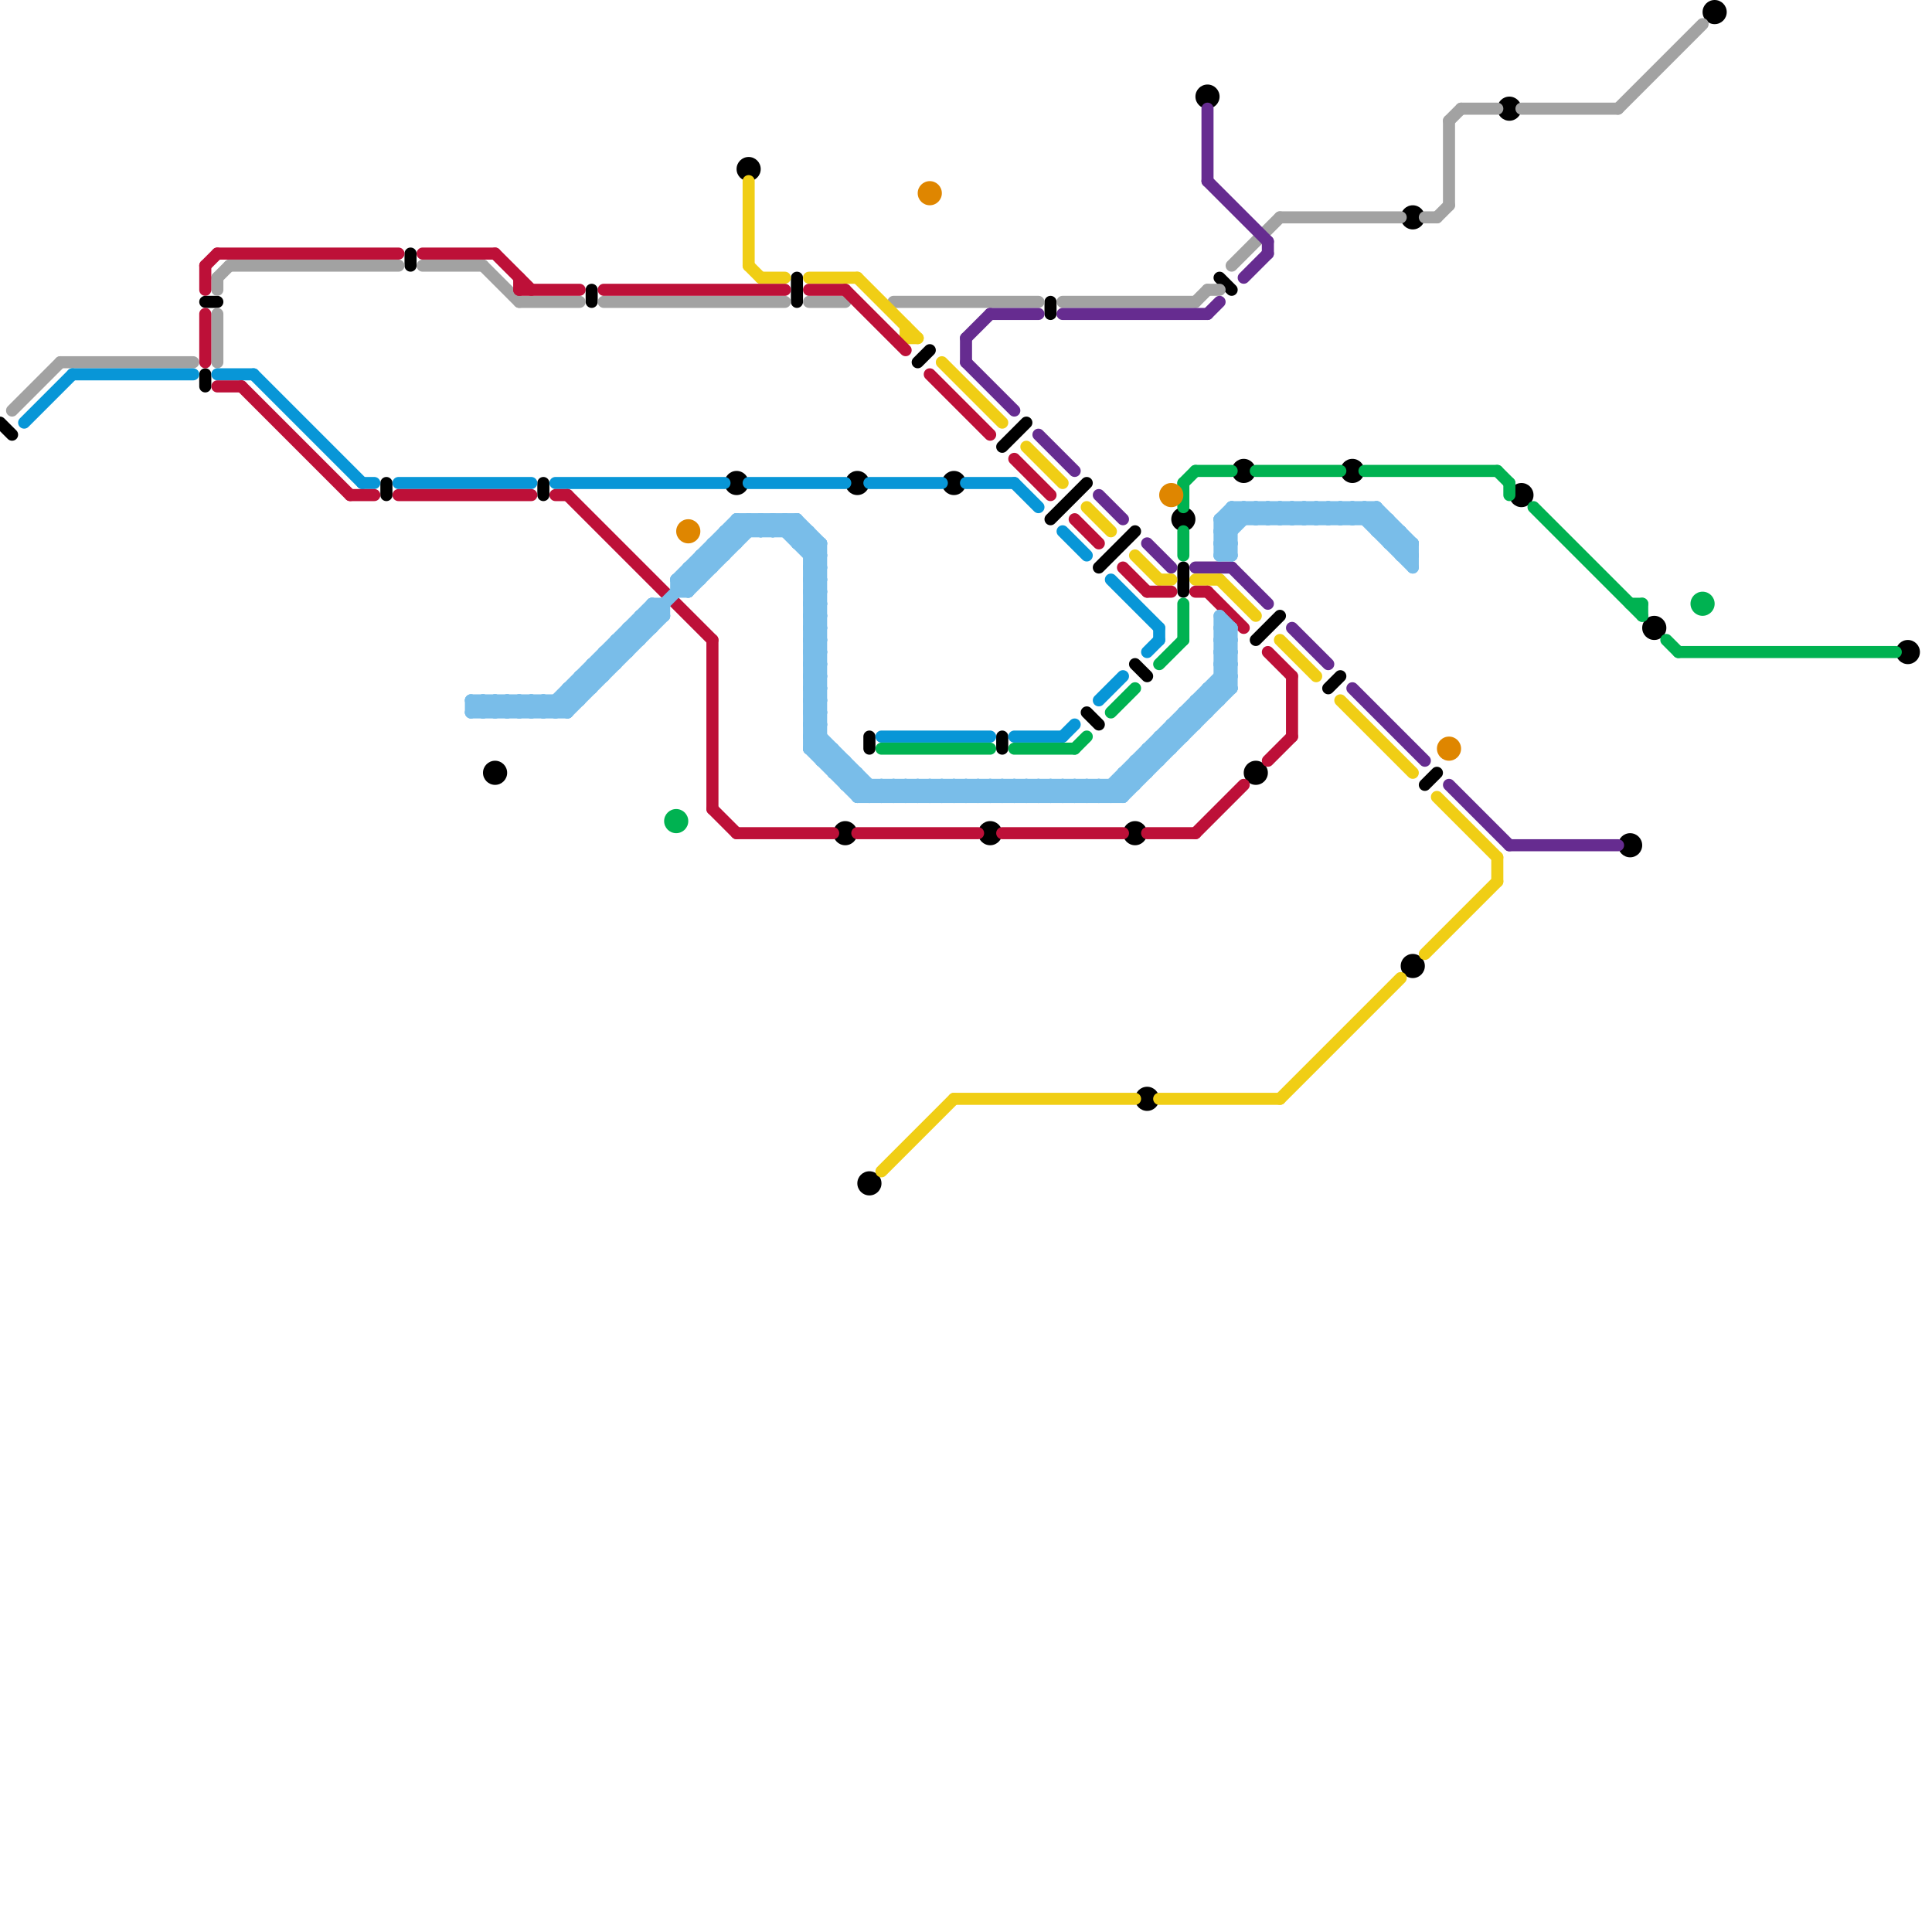 
<svg version="1.1" xmlns="http://www.w3.org/2000/svg" viewBox="0 0 160 160">
<style>line { stroke-width: 1; fill: none; stroke-linecap: round; stroke-linejoin: round; } .c0 { stroke: #000000 } .c1 { stroke: #a2a2a2 } .c2 { stroke: #0896d7 } .c3 { stroke: #662c90 } .c4 { stroke: #00b251 } .c5 { stroke: #f0ce15 } .c6 { stroke: #bd1038 } .c7 { stroke: #79bde9 } .c8 { stroke: #df8600 }</style><line class="c0" x1="34" y1="21" x2="34" y2="22"/><line class="c0" x1="87" y1="25" x2="87" y2="26"/><line class="c0" x1="90" y1="59" x2="91" y2="60"/><line class="c0" x1="66" y1="23" x2="66" y2="25"/><line class="c0" x1="104" y1="53" x2="106" y2="51"/><line class="c0" x1="118" y1="65" x2="119" y2="64"/><line class="c0" x1="0" y1="35" x2="1" y2="36"/><line class="c0" x1="45" y1="40" x2="45" y2="41"/><line class="c0" x1="17" y1="25" x2="18" y2="25"/><line class="c0" x1="94" y1="55" x2="95" y2="56"/><line class="c0" x1="32" y1="40" x2="32" y2="41"/><line class="c0" x1="101" y1="23" x2="102" y2="24"/><line class="c0" x1="83" y1="37" x2="85" y2="35"/><line class="c0" x1="17" y1="31" x2="17" y2="32"/><line class="c0" x1="49" y1="24" x2="49" y2="25"/><line class="c0" x1="83" y1="61" x2="83" y2="62"/><line class="c0" x1="91" y1="47" x2="94" y2="44"/><line class="c0" x1="98" y1="47" x2="98" y2="49"/><line class="c0" x1="87" y1="43" x2="90" y2="40"/><line class="c0" x1="76" y1="30" x2="77" y2="29"/><line class="c0" x1="72" y1="61" x2="72" y2="62"/><line class="c0" x1="110" y1="57" x2="111" y2="56"/><circle cx="62" cy="14" r="1" fill="#000000" /><circle cx="98" cy="43" r="1" fill="#000000" /><circle cx="112" cy="39" r="1" fill="#000000" /><circle cx="125" cy="9" r="1" fill="#000000" /><circle cx="103" cy="39" r="1" fill="#000000" /><circle cx="41" cy="64" r="1" fill="#000000" /><circle cx="158" cy="54" r="1" fill="#000000" /><circle cx="117" cy="80" r="1" fill="#000000" /><circle cx="135" cy="70" r="1" fill="#000000" /><circle cx="70" cy="69" r="1" fill="#000000" /><circle cx="71" cy="40" r="1" fill="#000000" /><circle cx="126" cy="41" r="1" fill="#000000" /><circle cx="94" cy="69" r="1" fill="#000000" /><circle cx="137" cy="52" r="1" fill="#000000" /><circle cx="104" cy="64" r="1" fill="#000000" /><circle cx="117" cy="18" r="1" fill="#000000" /><circle cx="100" cy="8" r="1" fill="#000000" /><circle cx="142" cy="1" r="1" fill="#000000" /><circle cx="79" cy="40" r="1" fill="#000000" /><circle cx="95" cy="91" r="1" fill="#000000" /><circle cx="72" cy="98" r="1" fill="#000000" /><circle cx="82" cy="69" r="1" fill="#000000" /><circle cx="61" cy="40" r="1" fill="#000000" /><line class="c1" x1="120" y1="10" x2="121" y2="9"/><line class="c1" x1="1" y1="34" x2="5" y2="30"/><line class="c1" x1="120" y1="10" x2="120" y2="17"/><line class="c1" x1="118" y1="18" x2="119" y2="18"/><line class="c1" x1="74" y1="25" x2="86" y2="25"/><line class="c1" x1="43" y1="25" x2="48" y2="25"/><line class="c1" x1="19" y1="22" x2="33" y2="22"/><line class="c1" x1="67" y1="25" x2="70" y2="25"/><line class="c1" x1="102" y1="22" x2="106" y2="18"/><line class="c1" x1="35" y1="22" x2="40" y2="22"/><line class="c1" x1="5" y1="30" x2="16" y2="30"/><line class="c1" x1="119" y1="18" x2="120" y2="17"/><line class="c1" x1="121" y1="9" x2="124" y2="9"/><line class="c1" x1="40" y1="22" x2="43" y2="25"/><line class="c1" x1="106" y1="18" x2="116" y2="18"/><line class="c1" x1="18" y1="26" x2="18" y2="30"/><line class="c1" x1="18" y1="23" x2="18" y2="24"/><line class="c1" x1="88" y1="25" x2="99" y2="25"/><line class="c1" x1="100" y1="24" x2="101" y2="24"/><line class="c1" x1="126" y1="9" x2="134" y2="9"/><line class="c1" x1="134" y1="9" x2="141" y2="2"/><line class="c1" x1="18" y1="23" x2="19" y2="22"/><line class="c1" x1="99" y1="25" x2="100" y2="24"/><line class="c1" x1="50" y1="25" x2="65" y2="25"/><line class="c2" x1="72" y1="40" x2="78" y2="40"/><line class="c2" x1="92" y1="48" x2="96" y2="52"/><line class="c2" x1="88" y1="61" x2="89" y2="60"/><line class="c2" x1="30" y1="40" x2="31" y2="40"/><line class="c2" x1="88" y1="44" x2="90" y2="46"/><line class="c2" x1="95" y1="54" x2="96" y2="53"/><line class="c2" x1="18" y1="31" x2="21" y2="31"/><line class="c2" x1="62" y1="40" x2="70" y2="40"/><line class="c2" x1="73" y1="61" x2="82" y2="61"/><line class="c2" x1="84" y1="61" x2="88" y2="61"/><line class="c2" x1="6" y1="31" x2="16" y2="31"/><line class="c2" x1="33" y1="40" x2="44" y2="40"/><line class="c2" x1="46" y1="40" x2="60" y2="40"/><line class="c2" x1="91" y1="58" x2="93" y2="56"/><line class="c2" x1="21" y1="31" x2="30" y2="40"/><line class="c2" x1="2" y1="35" x2="6" y2="31"/><line class="c2" x1="80" y1="40" x2="84" y2="40"/><line class="c2" x1="96" y1="52" x2="96" y2="53"/><line class="c2" x1="84" y1="40" x2="86" y2="42"/><line class="c3" x1="120" y1="65" x2="125" y2="70"/><line class="c3" x1="103" y1="23" x2="105" y2="21"/><line class="c3" x1="82" y1="26" x2="86" y2="26"/><line class="c3" x1="80" y1="28" x2="82" y2="26"/><line class="c3" x1="95" y1="45" x2="97" y2="47"/><line class="c3" x1="100" y1="15" x2="105" y2="20"/><line class="c3" x1="91" y1="41" x2="93" y2="43"/><line class="c3" x1="86" y1="36" x2="89" y2="39"/><line class="c3" x1="99" y1="47" x2="102" y2="47"/><line class="c3" x1="112" y1="57" x2="118" y2="63"/><line class="c3" x1="88" y1="26" x2="100" y2="26"/><line class="c3" x1="100" y1="26" x2="101" y2="25"/><line class="c3" x1="100" y1="9" x2="100" y2="15"/><line class="c3" x1="80" y1="30" x2="84" y2="34"/><line class="c3" x1="80" y1="28" x2="80" y2="30"/><line class="c3" x1="105" y1="20" x2="105" y2="21"/><line class="c3" x1="107" y1="52" x2="110" y2="55"/><line class="c3" x1="102" y1="47" x2="105" y2="50"/><line class="c3" x1="125" y1="70" x2="134" y2="70"/><line class="c4" x1="104" y1="39" x2="111" y2="39"/><line class="c4" x1="98" y1="40" x2="99" y2="39"/><line class="c4" x1="113" y1="39" x2="124" y2="39"/><line class="c4" x1="98" y1="50" x2="98" y2="53"/><line class="c4" x1="92" y1="59" x2="94" y2="57"/><line class="c4" x1="84" y1="62" x2="89" y2="62"/><line class="c4" x1="89" y1="62" x2="90" y2="61"/><line class="c4" x1="73" y1="62" x2="82" y2="62"/><line class="c4" x1="98" y1="40" x2="98" y2="42"/><line class="c4" x1="127" y1="42" x2="136" y2="51"/><line class="c4" x1="124" y1="39" x2="125" y2="40"/><line class="c4" x1="96" y1="55" x2="98" y2="53"/><line class="c4" x1="135" y1="50" x2="136" y2="50"/><line class="c4" x1="138" y1="53" x2="139" y2="54"/><line class="c4" x1="136" y1="50" x2="136" y2="51"/><line class="c4" x1="99" y1="39" x2="102" y2="39"/><line class="c4" x1="98" y1="44" x2="98" y2="46"/><line class="c4" x1="125" y1="40" x2="125" y2="41"/><line class="c4" x1="139" y1="54" x2="157" y2="54"/><circle cx="56" cy="68" r="1" fill="#00b251" /><circle cx="141" cy="50" r="1" fill="#00b251" /><line class="c5" x1="111" y1="58" x2="117" y2="64"/><line class="c5" x1="75" y1="28" x2="76" y2="28"/><line class="c5" x1="71" y1="23" x2="76" y2="28"/><line class="c5" x1="119" y1="66" x2="124" y2="71"/><line class="c5" x1="73" y1="97" x2="79" y2="91"/><line class="c5" x1="99" y1="48" x2="101" y2="48"/><line class="c5" x1="67" y1="23" x2="71" y2="23"/><line class="c5" x1="106" y1="91" x2="116" y2="81"/><line class="c5" x1="90" y1="42" x2="92" y2="44"/><line class="c5" x1="124" y1="71" x2="124" y2="73"/><line class="c5" x1="106" y1="53" x2="109" y2="56"/><line class="c5" x1="96" y1="48" x2="97" y2="48"/><line class="c5" x1="62" y1="22" x2="63" y2="23"/><line class="c5" x1="96" y1="91" x2="106" y2="91"/><line class="c5" x1="85" y1="37" x2="88" y2="40"/><line class="c5" x1="94" y1="46" x2="96" y2="48"/><line class="c5" x1="118" y1="79" x2="124" y2="73"/><line class="c5" x1="75" y1="27" x2="75" y2="28"/><line class="c5" x1="62" y1="15" x2="62" y2="22"/><line class="c5" x1="78" y1="30" x2="83" y2="35"/><line class="c5" x1="101" y1="48" x2="104" y2="51"/><line class="c5" x1="63" y1="23" x2="65" y2="23"/><line class="c5" x1="79" y1="91" x2="94" y2="91"/><line class="c6" x1="67" y1="24" x2="70" y2="24"/><line class="c6" x1="99" y1="69" x2="103" y2="65"/><line class="c6" x1="84" y1="38" x2="87" y2="41"/><line class="c6" x1="18" y1="21" x2="33" y2="21"/><line class="c6" x1="105" y1="63" x2="107" y2="61"/><line class="c6" x1="29" y1="41" x2="31" y2="41"/><line class="c6" x1="83" y1="69" x2="93" y2="69"/><line class="c6" x1="47" y1="41" x2="59" y2="53"/><line class="c6" x1="17" y1="22" x2="18" y2="21"/><line class="c6" x1="107" y1="56" x2="107" y2="61"/><line class="c6" x1="71" y1="69" x2="81" y2="69"/><line class="c6" x1="50" y1="24" x2="65" y2="24"/><line class="c6" x1="61" y1="69" x2="69" y2="69"/><line class="c6" x1="95" y1="49" x2="97" y2="49"/><line class="c6" x1="41" y1="21" x2="44" y2="24"/><line class="c6" x1="70" y1="24" x2="75" y2="29"/><line class="c6" x1="18" y1="32" x2="20" y2="32"/><line class="c6" x1="105" y1="54" x2="107" y2="56"/><line class="c6" x1="35" y1="21" x2="41" y2="21"/><line class="c6" x1="17" y1="26" x2="17" y2="30"/><line class="c6" x1="43" y1="23" x2="43" y2="24"/><line class="c6" x1="93" y1="47" x2="95" y2="49"/><line class="c6" x1="59" y1="53" x2="59" y2="67"/><line class="c6" x1="17" y1="22" x2="17" y2="24"/><line class="c6" x1="100" y1="49" x2="103" y2="52"/><line class="c6" x1="77" y1="31" x2="82" y2="36"/><line class="c6" x1="99" y1="49" x2="100" y2="49"/><line class="c6" x1="89" y1="43" x2="91" y2="45"/><line class="c6" x1="59" y1="67" x2="61" y2="69"/><line class="c6" x1="46" y1="41" x2="47" y2="41"/><line class="c6" x1="33" y1="41" x2="44" y2="41"/><line class="c6" x1="95" y1="69" x2="99" y2="69"/><line class="c6" x1="43" y1="24" x2="48" y2="24"/><line class="c6" x1="20" y1="32" x2="29" y2="41"/><line class="c7" x1="50" y1="54" x2="52" y2="54"/><line class="c7" x1="100" y1="57" x2="101" y2="58"/><line class="c7" x1="59" y1="45" x2="59" y2="47"/><line class="c7" x1="101" y1="51" x2="101" y2="58"/><line class="c7" x1="61" y1="43" x2="61" y2="45"/><line class="c7" x1="88" y1="65" x2="88" y2="66"/><line class="c7" x1="110" y1="42" x2="110" y2="43"/><line class="c7" x1="69" y1="64" x2="70" y2="63"/><line class="c7" x1="75" y1="66" x2="76" y2="65"/><line class="c7" x1="90" y1="65" x2="90" y2="66"/><line class="c7" x1="101" y1="54" x2="102" y2="55"/><line class="c7" x1="101" y1="56" x2="102" y2="57"/><line class="c7" x1="68" y1="63" x2="69" y2="62"/><line class="c7" x1="89" y1="66" x2="90" y2="65"/><line class="c7" x1="114" y1="44" x2="115" y2="43"/><line class="c7" x1="95" y1="62" x2="97" y2="62"/><line class="c7" x1="53" y1="51" x2="54" y2="52"/><line class="c7" x1="67" y1="53" x2="68" y2="53"/><line class="c7" x1="66" y1="43" x2="68" y2="45"/><line class="c7" x1="58" y1="46" x2="59" y2="47"/><line class="c7" x1="94" y1="63" x2="96" y2="63"/><line class="c7" x1="60" y1="44" x2="61" y2="45"/><line class="c7" x1="82" y1="66" x2="83" y2="65"/><line class="c7" x1="67" y1="58" x2="68" y2="59"/><line class="c7" x1="67" y1="50" x2="68" y2="51"/><line class="c7" x1="67" y1="52" x2="68" y2="53"/><line class="c7" x1="99" y1="58" x2="101" y2="58"/><line class="c7" x1="83" y1="66" x2="84" y2="65"/><line class="c7" x1="80" y1="65" x2="81" y2="66"/><line class="c7" x1="96" y1="61" x2="97" y2="62"/><line class="c7" x1="39" y1="58" x2="39" y2="59"/><line class="c7" x1="64" y1="44" x2="65" y2="43"/><line class="c7" x1="85" y1="66" x2="86" y2="65"/><line class="c7" x1="48" y1="56" x2="50" y2="56"/><line class="c7" x1="72" y1="66" x2="73" y2="65"/><line class="c7" x1="98" y1="59" x2="99" y2="60"/><line class="c7" x1="69" y1="62" x2="69" y2="64"/><line class="c7" x1="109" y1="42" x2="110" y2="43"/><line class="c7" x1="101" y1="53" x2="102" y2="54"/><line class="c7" x1="108" y1="43" x2="109" y2="42"/><line class="c7" x1="97" y1="60" x2="98" y2="61"/><line class="c7" x1="42" y1="59" x2="43" y2="58"/><line class="c7" x1="67" y1="53" x2="68" y2="52"/><line class="c7" x1="104" y1="42" x2="105" y2="43"/><line class="c7" x1="102" y1="52" x2="102" y2="57"/><line class="c7" x1="78" y1="65" x2="79" y2="66"/><line class="c7" x1="109" y1="43" x2="110" y2="42"/><line class="c7" x1="67" y1="47" x2="68" y2="48"/><line class="c7" x1="106" y1="42" x2="107" y2="43"/><line class="c7" x1="56" y1="48" x2="58" y2="48"/><line class="c7" x1="111" y1="43" x2="112" y2="42"/><line class="c7" x1="73" y1="66" x2="74" y2="65"/><line class="c7" x1="59" y1="45" x2="61" y2="45"/><line class="c7" x1="67" y1="50" x2="68" y2="50"/><line class="c7" x1="67" y1="52" x2="68" y2="52"/><line class="c7" x1="73" y1="65" x2="73" y2="66"/><line class="c7" x1="84" y1="66" x2="85" y2="65"/><line class="c7" x1="71" y1="66" x2="93" y2="66"/><line class="c7" x1="73" y1="65" x2="74" y2="66"/><line class="c7" x1="86" y1="66" x2="87" y2="65"/><line class="c7" x1="104" y1="43" x2="105" y2="42"/><line class="c7" x1="67" y1="51" x2="68" y2="51"/><line class="c7" x1="101" y1="45" x2="102" y2="45"/><line class="c7" x1="84" y1="65" x2="85" y2="66"/><line class="c7" x1="40" y1="58" x2="41" y2="59"/><line class="c7" x1="92" y1="65" x2="93" y2="66"/><line class="c7" x1="79" y1="65" x2="80" y2="66"/><line class="c7" x1="65" y1="43" x2="68" y2="46"/><line class="c7" x1="99" y1="58" x2="99" y2="60"/><line class="c7" x1="81" y1="65" x2="82" y2="66"/><line class="c7" x1="62" y1="43" x2="63" y2="44"/><line class="c7" x1="67" y1="50" x2="68" y2="49"/><line class="c7" x1="67" y1="52" x2="68" y2="51"/><line class="c7" x1="101" y1="44" x2="102" y2="44"/><line class="c7" x1="101" y1="46" x2="102" y2="46"/><line class="c7" x1="67" y1="60" x2="68" y2="60"/><line class="c7" x1="107" y1="42" x2="108" y2="43"/><line class="c7" x1="93" y1="64" x2="93" y2="66"/><line class="c7" x1="51" y1="53" x2="53" y2="53"/><line class="c7" x1="74" y1="65" x2="75" y2="66"/><line class="c7" x1="113" y1="42" x2="117" y2="46"/><line class="c7" x1="108" y1="42" x2="108" y2="43"/><line class="c7" x1="105" y1="43" x2="106" y2="42"/><line class="c7" x1="69" y1="64" x2="71" y2="64"/><line class="c7" x1="67" y1="51" x2="68" y2="50"/><line class="c7" x1="102" y1="42" x2="103" y2="43"/><line class="c7" x1="63" y1="43" x2="63" y2="44"/><line class="c7" x1="82" y1="65" x2="82" y2="66"/><line class="c7" x1="79" y1="66" x2="80" y2="65"/><line class="c7" x1="89" y1="65" x2="90" y2="66"/><line class="c7" x1="76" y1="65" x2="77" y2="66"/><line class="c7" x1="107" y1="43" x2="108" y2="42"/><line class="c7" x1="56" y1="48" x2="61" y2="43"/><line class="c7" x1="46" y1="58" x2="47" y2="59"/><line class="c7" x1="66" y1="43" x2="66" y2="45"/><line class="c7" x1="53" y1="51" x2="53" y2="53"/><line class="c7" x1="68" y1="63" x2="70" y2="63"/><line class="c7" x1="48" y1="56" x2="49" y2="57"/><line class="c7" x1="41" y1="58" x2="41" y2="59"/><line class="c7" x1="101" y1="55" x2="102" y2="55"/><line class="c7" x1="67" y1="55" x2="68" y2="56"/><line class="c7" x1="67" y1="57" x2="68" y2="58"/><line class="c7" x1="58" y1="46" x2="58" y2="48"/><line class="c7" x1="43" y1="58" x2="44" y2="59"/><line class="c7" x1="72" y1="65" x2="72" y2="66"/><line class="c7" x1="101" y1="46" x2="102" y2="45"/><line class="c7" x1="61" y1="43" x2="66" y2="43"/><line class="c7" x1="70" y1="65" x2="71" y2="64"/><line class="c7" x1="67" y1="60" x2="68" y2="59"/><line class="c7" x1="67" y1="62" x2="68" y2="61"/><line class="c7" x1="96" y1="61" x2="96" y2="63"/><line class="c7" x1="98" y1="59" x2="98" y2="61"/><line class="c7" x1="88" y1="65" x2="89" y2="66"/><line class="c7" x1="103" y1="42" x2="103" y2="43"/><line class="c7" x1="110" y1="42" x2="111" y2="43"/><line class="c7" x1="101" y1="52" x2="102" y2="53"/><line class="c7" x1="39" y1="59" x2="47" y2="59"/><line class="c7" x1="102" y1="42" x2="102" y2="46"/><line class="c7" x1="67" y1="59" x2="68" y2="59"/><line class="c7" x1="60" y1="44" x2="67" y2="44"/><line class="c7" x1="67" y1="61" x2="68" y2="61"/><line class="c7" x1="101" y1="43" x2="115" y2="43"/><line class="c7" x1="83" y1="65" x2="83" y2="66"/><line class="c7" x1="114" y1="44" x2="116" y2="44"/><line class="c7" x1="90" y1="65" x2="91" y2="66"/><line class="c7" x1="77" y1="65" x2="78" y2="66"/><line class="c7" x1="111" y1="42" x2="111" y2="43"/><line class="c7" x1="97" y1="60" x2="97" y2="62"/><line class="c7" x1="85" y1="65" x2="85" y2="66"/><line class="c7" x1="47" y1="59" x2="55" y2="51"/><line class="c7" x1="56" y1="48" x2="56" y2="49"/><line class="c7" x1="113" y1="42" x2="113" y2="43"/><line class="c7" x1="101" y1="55" x2="102" y2="54"/><line class="c7" x1="54" y1="50" x2="55" y2="51"/><line class="c7" x1="93" y1="66" x2="102" y2="57"/><line class="c7" x1="49" y1="55" x2="51" y2="55"/><line class="c7" x1="56" y1="48" x2="57" y2="49"/><line class="c7" x1="70" y1="65" x2="94" y2="65"/><line class="c7" x1="64" y1="43" x2="68" y2="47"/><line class="c7" x1="51" y1="53" x2="51" y2="55"/><line class="c7" x1="101" y1="54" x2="102" y2="54"/><line class="c7" x1="101" y1="56" x2="102" y2="56"/><line class="c7" x1="114" y1="42" x2="114" y2="44"/><line class="c7" x1="67" y1="54" x2="68" y2="55"/><line class="c7" x1="67" y1="56" x2="68" y2="57"/><line class="c7" x1="67" y1="48" x2="68" y2="49"/><line class="c7" x1="68" y1="45" x2="68" y2="63"/><line class="c7" x1="91" y1="65" x2="91" y2="66"/><line class="c7" x1="67" y1="59" x2="68" y2="58"/><line class="c7" x1="67" y1="61" x2="68" y2="60"/><line class="c7" x1="45" y1="58" x2="45" y2="59"/><line class="c7" x1="57" y1="47" x2="57" y2="49"/><line class="c7" x1="101" y1="45" x2="104" y2="42"/><line class="c7" x1="86" y1="65" x2="86" y2="66"/><line class="c7" x1="53" y1="51" x2="55" y2="51"/><line class="c7" x1="101" y1="51" x2="102" y2="52"/><line class="c7" x1="67" y1="62" x2="71" y2="66"/><line class="c7" x1="101" y1="43" x2="102" y2="44"/><line class="c7" x1="67" y1="58" x2="68" y2="58"/><line class="c7" x1="75" y1="65" x2="75" y2="66"/><line class="c7" x1="47" y1="57" x2="48" y2="58"/><line class="c7" x1="101" y1="54" x2="102" y2="53"/><line class="c7" x1="50" y1="54" x2="51" y2="55"/><line class="c7" x1="116" y1="46" x2="117" y2="46"/><line class="c7" x1="67" y1="48" x2="68" y2="48"/><line class="c7" x1="114" y1="42" x2="117" y2="45"/><line class="c7" x1="93" y1="64" x2="95" y2="64"/><line class="c7" x1="52" y1="52" x2="53" y2="53"/><line class="c7" x1="78" y1="66" x2="79" y2="65"/><line class="c7" x1="96" y1="61" x2="98" y2="61"/><line class="c7" x1="98" y1="59" x2="100" y2="59"/><line class="c7" x1="101" y1="53" x2="102" y2="53"/><line class="c7" x1="42" y1="58" x2="42" y2="59"/><line class="c7" x1="44" y1="59" x2="45" y2="58"/><line class="c7" x1="67" y1="49" x2="68" y2="50"/><line class="c7" x1="44" y1="58" x2="44" y2="59"/><line class="c7" x1="65" y1="44" x2="66" y2="43"/><line class="c7" x1="80" y1="66" x2="81" y2="65"/><line class="c7" x1="67" y1="47" x2="68" y2="47"/><line class="c7" x1="49" y1="55" x2="49" y2="57"/><line class="c7" x1="55" y1="50" x2="55" y2="51"/><line class="c7" x1="112" y1="42" x2="112" y2="43"/><line class="c7" x1="71" y1="66" x2="72" y2="65"/><line class="c7" x1="91" y1="66" x2="102" y2="55"/><line class="c7" x1="81" y1="66" x2="82" y2="65"/><line class="c7" x1="100" y1="57" x2="100" y2="59"/><line class="c7" x1="58" y1="46" x2="60" y2="46"/><line class="c7" x1="67" y1="58" x2="68" y2="57"/><line class="c7" x1="95" y1="62" x2="96" y2="63"/><line class="c7" x1="105" y1="42" x2="106" y2="43"/><line class="c7" x1="94" y1="63" x2="95" y2="64"/><line class="c7" x1="101" y1="43" x2="101" y2="46"/><line class="c7" x1="112" y1="43" x2="113" y2="42"/><line class="c7" x1="92" y1="66" x2="102" y2="56"/><line class="c7" x1="106" y1="43" x2="107" y2="42"/><line class="c7" x1="87" y1="65" x2="88" y2="66"/><line class="c7" x1="67" y1="44" x2="67" y2="62"/><line class="c7" x1="40" y1="59" x2="41" y2="58"/><line class="c7" x1="117" y1="45" x2="117" y2="47"/><line class="c7" x1="101" y1="53" x2="102" y2="52"/><line class="c7" x1="65" y1="43" x2="65" y2="44"/><line class="c7" x1="67" y1="49" x2="68" y2="49"/><line class="c7" x1="67" y1="62" x2="69" y2="62"/><line class="c7" x1="97" y1="60" x2="99" y2="60"/><line class="c7" x1="67" y1="47" x2="68" y2="46"/><line class="c7" x1="101" y1="43" x2="102" y2="42"/><line class="c7" x1="82" y1="65" x2="83" y2="66"/><line class="c7" x1="87" y1="66" x2="88" y2="65"/><line class="c7" x1="74" y1="66" x2="75" y2="65"/><line class="c7" x1="67" y1="46" x2="68" y2="46"/><line class="c7" x1="71" y1="64" x2="71" y2="66"/><line class="c7" x1="41" y1="58" x2="42" y2="59"/><line class="c7" x1="60" y1="44" x2="60" y2="46"/><line class="c7" x1="99" y1="58" x2="100" y2="59"/><line class="c7" x1="46" y1="59" x2="62" y2="43"/><line class="c7" x1="41" y1="59" x2="42" y2="58"/><line class="c7" x1="67" y1="60" x2="73" y2="66"/><line class="c7" x1="108" y1="42" x2="109" y2="43"/><line class="c7" x1="47" y1="57" x2="47" y2="59"/><line class="c7" x1="63" y1="43" x2="64" y2="44"/><line class="c7" x1="43" y1="59" x2="44" y2="58"/><line class="c7" x1="113" y1="43" x2="114" y2="42"/><line class="c7" x1="67" y1="49" x2="68" y2="48"/><line class="c7" x1="93" y1="64" x2="94" y2="65"/><line class="c7" x1="52" y1="52" x2="52" y2="54"/><line class="c7" x1="112" y1="42" x2="117" y2="47"/><line class="c7" x1="67" y1="55" x2="68" y2="55"/><line class="c7" x1="67" y1="57" x2="68" y2="57"/><line class="c7" x1="103" y1="42" x2="104" y2="43"/><line class="c7" x1="63" y1="44" x2="64" y2="43"/><line class="c7" x1="83" y1="65" x2="84" y2="66"/><line class="c7" x1="76" y1="66" x2="77" y2="65"/><line class="c7" x1="104" y1="42" x2="104" y2="43"/><line class="c7" x1="88" y1="66" x2="89" y2="65"/><line class="c7" x1="67" y1="46" x2="68" y2="45"/><line class="c7" x1="78" y1="65" x2="78" y2="66"/><line class="c7" x1="85" y1="65" x2="86" y2="66"/><line class="c7" x1="90" y1="66" x2="91" y2="65"/><line class="c7" x1="77" y1="66" x2="78" y2="65"/><line class="c7" x1="57" y1="47" x2="59" y2="47"/><line class="c7" x1="102" y1="42" x2="114" y2="42"/><line class="c7" x1="50" y1="54" x2="50" y2="56"/><line class="c7" x1="101" y1="52" x2="102" y2="52"/><line class="c7" x1="109" y1="42" x2="109" y2="43"/><line class="c7" x1="39" y1="58" x2="40" y2="59"/><line class="c7" x1="115" y1="45" x2="116" y2="44"/><line class="c7" x1="67" y1="61" x2="72" y2="66"/><line class="c7" x1="111" y1="42" x2="112" y2="43"/><line class="c7" x1="45" y1="59" x2="54" y2="50"/><line class="c7" x1="54" y1="50" x2="55" y2="50"/><line class="c7" x1="67" y1="55" x2="68" y2="54"/><line class="c7" x1="67" y1="57" x2="68" y2="56"/><line class="c7" x1="100" y1="57" x2="102" y2="57"/><line class="c7" x1="59" y1="45" x2="60" y2="46"/><line class="c7" x1="67" y1="51" x2="68" y2="52"/><line class="c7" x1="84" y1="65" x2="84" y2="66"/><line class="c7" x1="61" y1="43" x2="62" y2="44"/><line class="c7" x1="95" y1="62" x2="95" y2="64"/><line class="c7" x1="66" y1="45" x2="68" y2="45"/><line class="c7" x1="115" y1="43" x2="115" y2="45"/><line class="c7" x1="39" y1="58" x2="48" y2="58"/><line class="c7" x1="106" y1="42" x2="106" y2="43"/><line class="c7" x1="48" y1="56" x2="48" y2="58"/><line class="c7" x1="101" y1="45" x2="102" y2="46"/><line class="c7" x1="80" y1="65" x2="80" y2="66"/><line class="c7" x1="101" y1="44" x2="103" y2="42"/><line class="c7" x1="67" y1="54" x2="68" y2="54"/><line class="c7" x1="67" y1="56" x2="68" y2="56"/><line class="c7" x1="79" y1="65" x2="79" y2="66"/><line class="c7" x1="86" y1="65" x2="87" y2="66"/><line class="c7" x1="39" y1="59" x2="40" y2="58"/><line class="c7" x1="94" y1="63" x2="94" y2="65"/><line class="c7" x1="62" y1="43" x2="62" y2="44"/><line class="c7" x1="81" y1="65" x2="81" y2="66"/><line class="c7" x1="64" y1="43" x2="64" y2="44"/><line class="c7" x1="75" y1="65" x2="76" y2="66"/><line class="c7" x1="101" y1="44" x2="102" y2="45"/><line class="c7" x1="51" y1="53" x2="52" y2="54"/><line class="c7" x1="91" y1="65" x2="92" y2="66"/><line class="c7" x1="45" y1="58" x2="46" y2="59"/><line class="c7" x1="74" y1="65" x2="74" y2="66"/><line class="c7" x1="40" y1="58" x2="40" y2="59"/><line class="c7" x1="92" y1="65" x2="92" y2="66"/><line class="c7" x1="76" y1="65" x2="76" y2="66"/><line class="c7" x1="105" y1="42" x2="105" y2="43"/><line class="c7" x1="67" y1="54" x2="68" y2="53"/><line class="c7" x1="67" y1="56" x2="68" y2="55"/><line class="c7" x1="116" y1="46" x2="117" y2="45"/><line class="c7" x1="67" y1="48" x2="68" y2="47"/><line class="c7" x1="54" y1="50" x2="54" y2="52"/><line class="c7" x1="56" y1="49" x2="57" y2="49"/><line class="c7" x1="107" y1="42" x2="107" y2="43"/><line class="c7" x1="47" y1="57" x2="49" y2="57"/><line class="c7" x1="101" y1="55" x2="102" y2="56"/><line class="c7" x1="43" y1="58" x2="43" y2="59"/><line class="c7" x1="87" y1="65" x2="87" y2="66"/><line class="c7" x1="66" y1="45" x2="67" y2="44"/><line class="c7" x1="89" y1="65" x2="89" y2="66"/><line class="c7" x1="116" y1="44" x2="116" y2="46"/><line class="c7" x1="42" y1="58" x2="43" y2="59"/><line class="c7" x1="46" y1="58" x2="46" y2="59"/><line class="c7" x1="44" y1="58" x2="45" y2="59"/><line class="c7" x1="57" y1="47" x2="58" y2="48"/><line class="c7" x1="52" y1="52" x2="54" y2="52"/><line class="c7" x1="110" y1="43" x2="111" y2="42"/><line class="c7" x1="49" y1="55" x2="50" y2="56"/><line class="c7" x1="77" y1="65" x2="77" y2="66"/><line class="c7" x1="67" y1="59" x2="68" y2="60"/><line class="c7" x1="67" y1="53" x2="68" y2="54"/><line class="c7" x1="57" y1="49" x2="63" y2="43"/><line class="c7" x1="115" y1="45" x2="117" y2="45"/><line class="c7" x1="70" y1="63" x2="70" y2="65"/><circle cx="120" cy="62" r="1" fill="#df8600" /><circle cx="57" cy="44" r="1" fill="#df8600" /><circle cx="97" cy="41" r="1" fill="#df8600" /><circle cx="77" cy="16" r="1" fill="#df8600" />


</svg>

